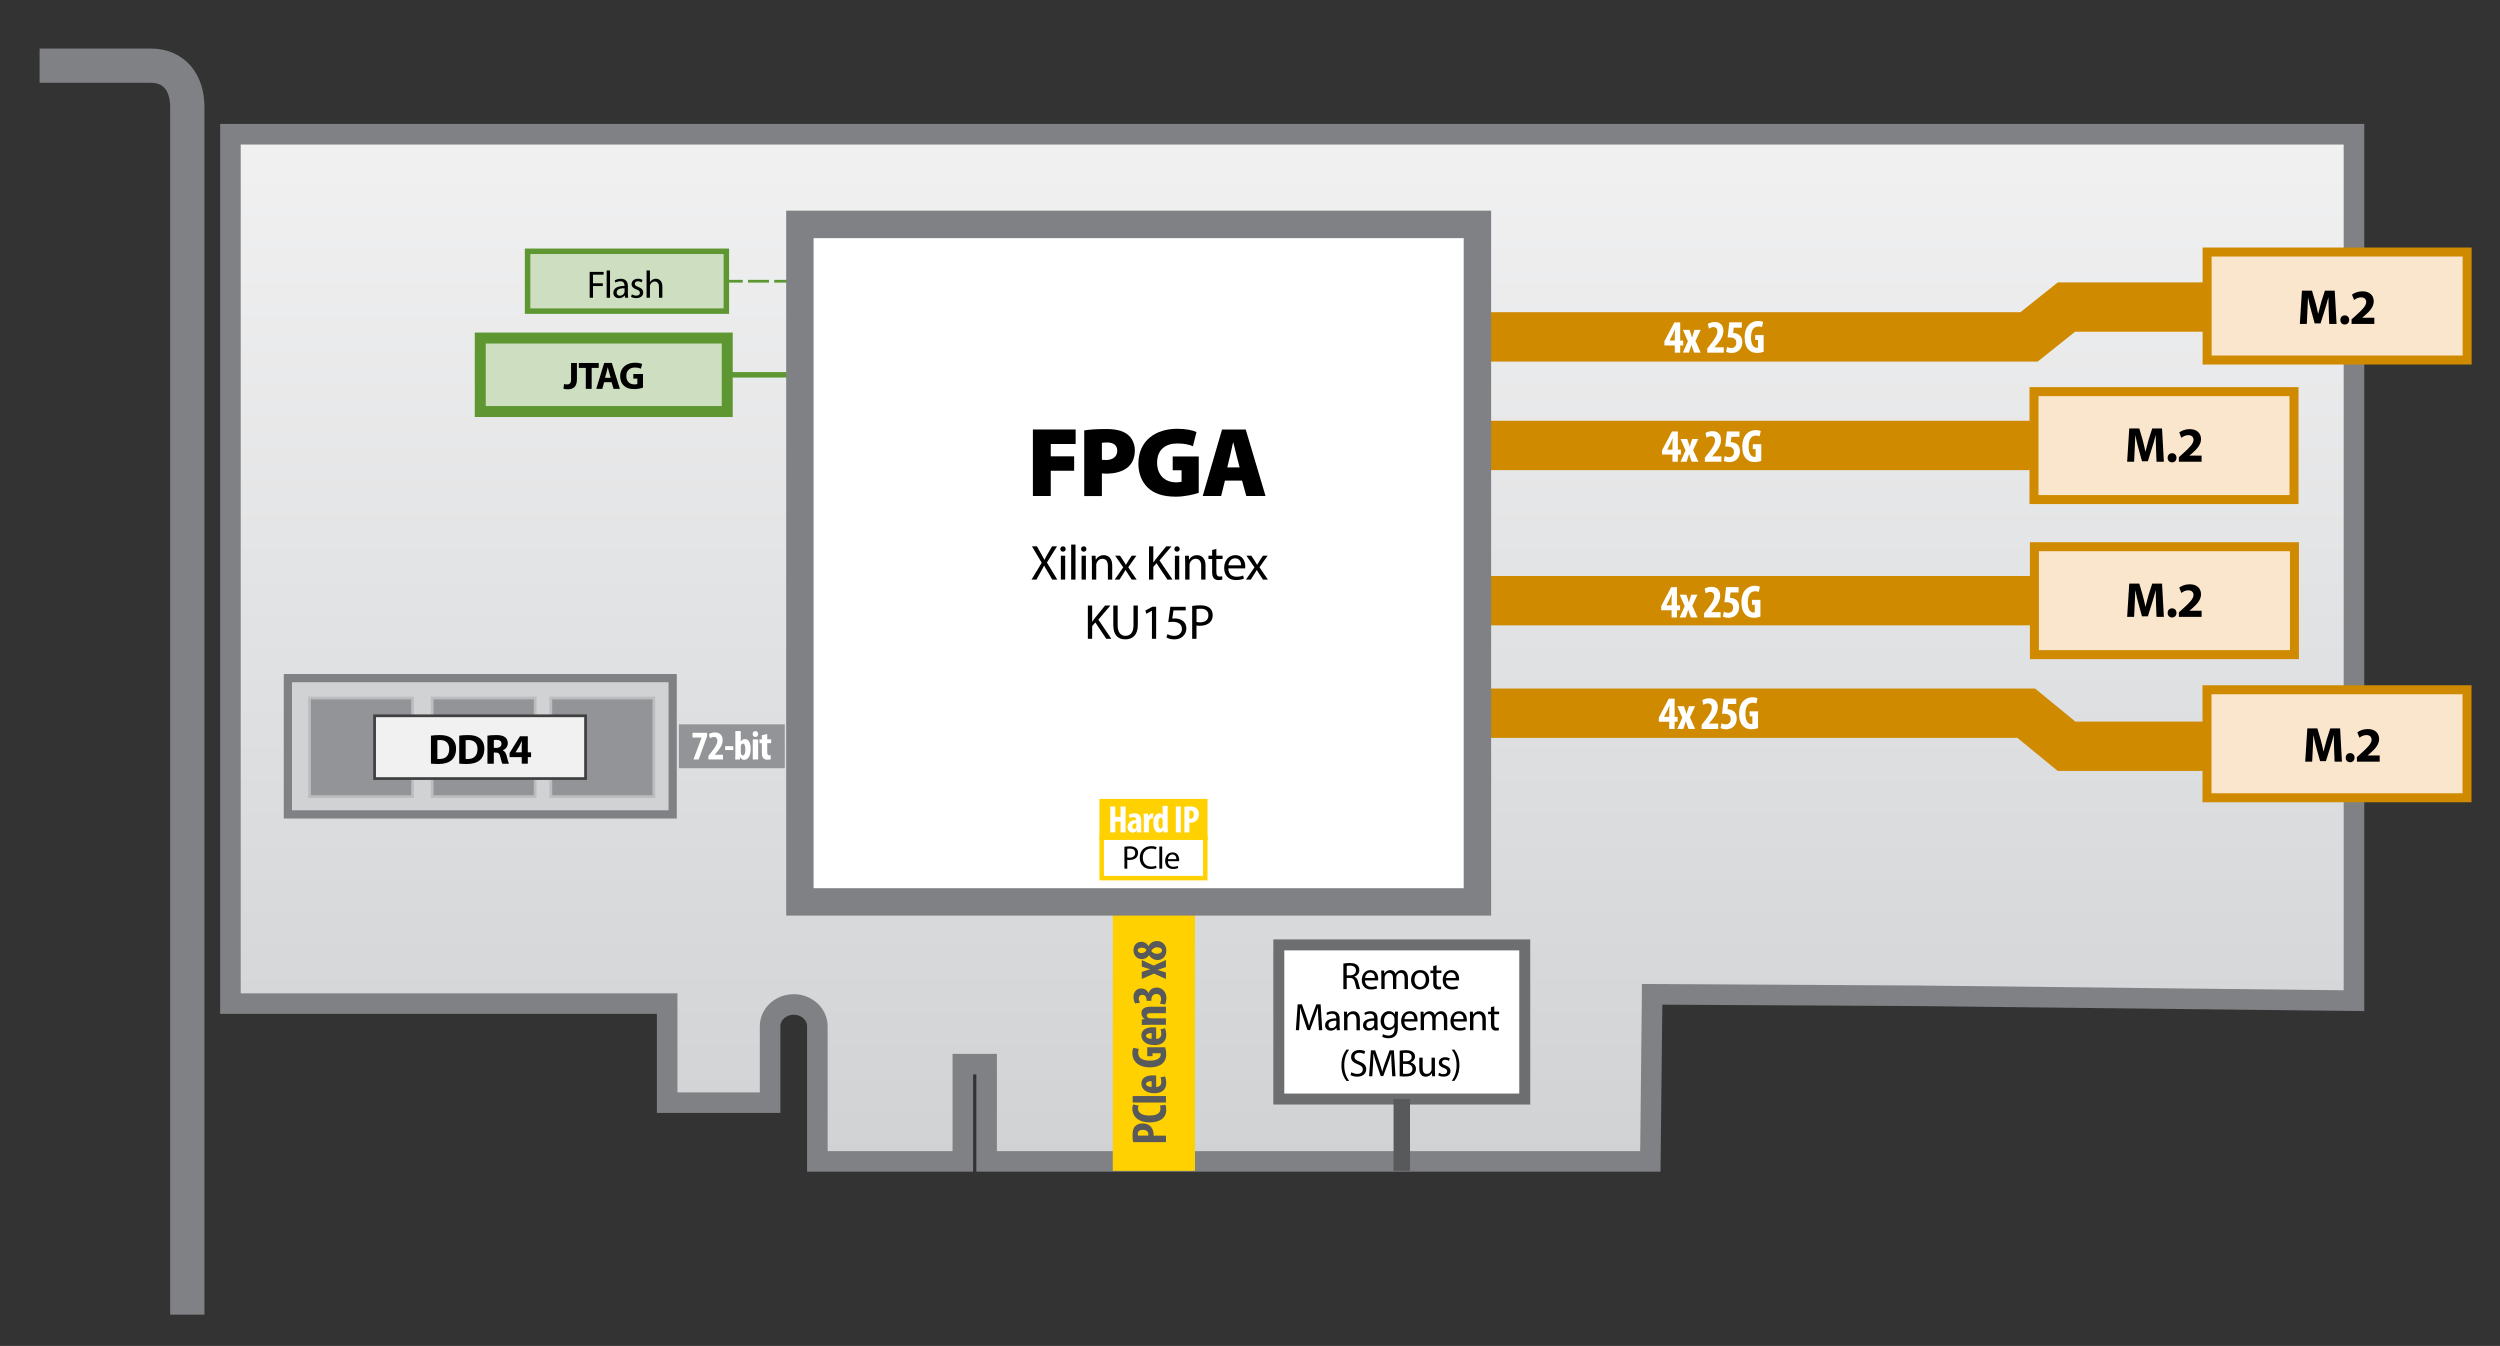 <svg xmlns="http://www.w3.org/2000/svg" xmlns:xlink="http://www.w3.org/1999/xlink" id="a" width="912" height="491" viewBox="0 0 912 491"><rect x="0" y="0" width="912" height="491" fill="#333333" stroke="none"/><defs><linearGradient id="b" x1="471.4" y1="423.67" x2="471.4" y2="48.97" gradientTransform="matrix(1, 0, 0, 1, 0, 0)" gradientUnits="userSpaceOnUse"><stop offset="0" stop-color="#d0d2d3"></stop><stop offset="1" stop-color="#f1f1f2"></stop></linearGradient></defs><path d="M602.71,362.73c0,3.88,0,0,0,0l96.7,.53,159.32,1.79V48.97H84.06V366.12H243.38v36.14h37.55v-27.86c0-4.4,3.86-7.97,8.62-7.97,4.76,0,8.62,3.57,8.62,7.97v49.28h53.07v-35.48h8.68v35.48h242.13l.68-62.99" fill="url(#b)" stroke="#808184" stroke-miterlimit="10" stroke-width="7.5"></path><path d="M14.45,23.96H55c8.52,0,13.33,6.13,13.33,15.08V479.6" fill="none" stroke="#808184" stroke-miterlimit="10" stroke-width="12.5"></path><line x1="420.93" y1="427.12" x2="420.93" y2="331.47" fill="none" stroke="#ffd100" stroke-miterlimit="10" stroke-width="30"></line><g><line x1="288.44" y1="102.59" x2="282.44" y2="102.59" fill="none" stroke="#5e9732" stroke-miterlimit="10"></line><line x1="280.53" y1="102.59" x2="271.93" y2="102.59" fill="none" stroke="#5e9732" stroke-dasharray="0 0 7.65 1.91" stroke-miterlimit="10"></line><line x1="270.97" y1="102.59" x2="264.97" y2="102.59" fill="none" stroke="#5e9732" stroke-miterlimit="10"></line></g><polyline points="286.29 272.24 247.66 272.24 247.66 272.24 247.66 272.24" fill="none" stroke="#929497" stroke-miterlimit="10" stroke-width="16"></polyline><polyline points="418.79 260.17 739.16 260.17 753.88 272.24 804.11 272.24" fill="none" stroke="#cf8a00" stroke-miterlimit="10" stroke-width="18"></polyline><polyline points="419.83 122.9 740.2 122.9 753.83 112.02 805.15 112.02" fill="none" stroke="#cf8a00" stroke-miterlimit="10" stroke-width="18"></polyline><line x1="542.64" y1="162.5" x2="742" y2="162.5" fill="none" stroke="#cf8a00" stroke-miterlimit="10" stroke-width="18"></line><line x1="542.5" y1="219.12" x2="742.15" y2="219.12" fill="none" stroke="#cf8a00" stroke-miterlimit="10" stroke-width="18"></line><line x1="287.62" y1="136.73" x2="265.79" y2="136.73" fill="#d0d2d3" stroke="#5e9732" stroke-miterlimit="10" stroke-width="2"></line><g><rect x="291.8" y="81.85" width="247.16" height="247.16" fill="#fff"></rect><path d="M533.96,86.86v237.16h-237.16V86.86h237.16m10-10H286.8V334.02h257.16V76.86h0Z" fill="#808184"></path></g><rect x="832.85" y="223.89" width="39.39" height="94.86" transform="translate(581.22 1123.87) rotate(-90)" fill="#fae6cd" stroke="#cf8a00" stroke-miterlimit="10" stroke-width="3.28"></rect><rect x="832.89" y="64.21" width="39.39" height="94.86" transform="translate(740.94 964.23) rotate(-90)" fill="#fae6cd" stroke="#cf8a00" stroke-miterlimit="10" stroke-width="3.28"></rect><rect x="769.74" y="115.12" width="39.39" height="94.86" transform="translate(626.88 951.99) rotate(-90)" fill="#fae6cd" stroke="#cf8a00" stroke-miterlimit="10" stroke-width="3.28"></rect><rect x="769.89" y="171.69" width="39.39" height="94.86" transform="translate(570.46 1008.71) rotate(-90)" fill="#fae6cd" stroke="#cf8a00" stroke-miterlimit="10" stroke-width="3.28"></rect><rect x="466.51" y="344.7" width="89.72" height="56.23" fill="#fff" stroke="#6d6e70" stroke-miterlimit="10" stroke-width="4"></rect><rect x="175.2" y="123.32" width="90.1" height="26.81" fill="#cedfc1" stroke="#5e9732" stroke-miterlimit="10" stroke-width="4"></rect><rect x="401.9" y="305.54" width="37.79" height="14.8" fill="#fff" stroke="#ffd100" stroke-miterlimit="10" stroke-width="1.64"></rect><rect x="401.9" y="292.26" width="37.79" height="13.28" fill="#ffd100" stroke="#ffd100" stroke-miterlimit="10" stroke-width="1.64"></rect><g><path d="M410.18,308.9c.5-.08,1.16-.16,2-.16,1.03,0,1.79,.24,2.27,.67,.44,.38,.71,.97,.71,1.69s-.22,1.31-.62,1.73c-.55,.59-1.45,.89-2.47,.89-.31,0-.6-.01-.84-.07v3.24h-1.04v-7.99Zm1.04,3.9c.23,.06,.52,.08,.86,.08,1.26,0,2.03-.61,2.03-1.73s-.76-1.58-1.91-1.58c-.46,0-.8,.04-.98,.08v3.14Z"></path><path d="M421.91,316.63c-.38,.19-1.15,.38-2.13,.38-2.28,0-3.99-1.44-3.99-4.09s1.72-4.25,4.22-4.25c1.01,0,1.64,.22,1.92,.36l-.25,.85c-.4-.19-.96-.33-1.63-.33-1.9,0-3.15,1.21-3.15,3.33,0,1.98,1.14,3.25,3.11,3.25,.64,0,1.28-.13,1.7-.34l.22,.83Z"></path><path d="M423.97,308.81v8.08h-1.04v-8.08h1.04Z"></path><path d="M426.04,314.18c.02,1.43,.94,2.01,1.99,2.01,.76,0,1.21-.13,1.61-.3l.18,.76c-.37,.17-1.01,.36-1.93,.36-1.79,0-2.85-1.17-2.85-2.93s1.03-3.13,2.72-3.13c1.9,0,2.4,1.67,2.4,2.73,0,.22-.02,.38-.04,.49h-4.08Zm3.09-.76c.01-.67-.28-1.71-1.46-1.71-1.07,0-1.54,.98-1.62,1.71h3.08Z"></path></g><g><path d="M406.86,294.22v3.78h1.92v-3.78h1.83v9.44h-1.83v-3.95h-1.92v3.95h-1.83v-9.44h1.83Z" fill="#fff"></path><path d="M414.79,303.66l-.1-.67h-.03c-.38,.53-.91,.78-1.51,.78-1.04,0-1.81-.87-1.81-2.09,0-1.79,1.58-2.54,3.14-2.55v-.15c0-.53-.32-.92-.97-.92-.55,0-.99,.14-1.4,.39l-.34-1.23c.38-.22,1.18-.52,2.13-.52,2.09,0,2.42,1.46,2.42,2.84v2.55c0,.55,.03,1.11,.11,1.57h-1.65Zm-.25-3.33c-.62,.01-1.46,.21-1.46,1.16,0,.69,.38,.94,.66,.94s.63-.18,.76-.59c.03-.1,.04-.21,.04-.32v-1.19Z" fill="#fff"></path><path d="M417.26,298.87c0-.69-.03-1.43-.06-2.06h1.6l.1,.99h.04c.31-.73,.85-1.11,1.36-1.11,.18,0,.28,0,.39,.03v1.82c-.11-.03-.24-.03-.39-.03-.39,0-.91,.27-1.12,.98-.04,.15-.07,.39-.07,.69v3.47h-1.85v-4.79Z" fill="#fff"></path><path d="M425.96,293.97v7.66c0,.66,.03,1.4,.06,2.03h-1.58l-.1-.77h-.03c-.25,.48-.8,.88-1.43,.88-1.46,0-2.13-1.61-2.13-3.53,0-2.38,1.04-3.54,2.2-3.54,.6,0,.98,.29,1.15,.69h.03v-3.42h1.83Zm-1.83,5.48c0-.13,0-.27-.01-.41-.07-.42-.29-.8-.66-.8-.64,0-.88,.94-.88,2.04,0,1.3,.35,1.99,.87,1.99,.22,0,.49-.13,.63-.6,.04-.1,.06-.25,.06-.42v-1.81Z" fill="#fff"></path><path d="M430.77,294.22v9.44h-1.83v-9.44h1.83Z" fill="#fff"></path><path d="M432.06,294.36c.52-.11,1.22-.18,1.92-.18,1.09,0,1.95,.15,2.56,.73,.56,.49,.81,1.28,.81,2.07,0,1.02-.31,1.74-.8,2.27-.59,.62-1.54,.9-2.3,.9h-.36v3.52h-1.83v-9.3Zm1.83,4.29c.08,.03,.18,.03,.29,.03,.92,0,1.34-.66,1.34-1.54,0-.83-.34-1.47-1.19-1.47-.17,0-.34,.03-.45,.07v2.91Z" fill="#fff"></path></g><g><path d="M413.38,416.63c-.14-.67-.23-1.57-.23-2.47,0-1.4,.2-2.5,.94-3.29,.63-.72,1.64-1.04,2.67-1.04,1.31,0,2.23,.4,2.92,1.03,.79,.76,1.15,1.98,1.15,2.95v.47h4.52v2.36h-11.96Zm5.51-2.36c.04-.11,.04-.23,.04-.38,0-1.19-.85-1.73-1.98-1.73-1.06,0-1.89,.43-1.89,1.53,0,.22,.04,.43,.09,.58h3.75Z" fill="#58595b"></path><path d="M425.15,403.04c.16,.34,.29,1.01,.29,1.84,0,3.1-2.56,4.57-6,4.57-4.57,0-6.36-2.54-6.36-4.9,0-.83,.16-1.4,.32-1.64l1.98,.4c-.13,.27-.23,.58-.23,1.1,0,1.33,1.15,2.54,4.16,2.54s4.03-1.1,4.03-2.54c0-.4-.09-.85-.18-1.13l1.98-.23Z" fill="#58595b"></path><path d="M413.2,399.84h12.14v2.36h-12.14v-2.36Z" fill="#58595b"></path><path d="M421.77,396.53c1.37-.04,1.87-.83,1.87-1.87,0-.67-.14-1.26-.29-1.67l1.69-.32c.23,.61,.4,1.53,.4,2.43,0,2.4-1.58,3.71-4.34,3.71-2.95,0-4.72-1.53-4.72-3.53,0-1.89,1.49-2.99,4.16-2.99,.63,0,.97,.02,1.22,.07v4.18Zm-1.66-2.11c-1.13,0-2.02,.29-2.02,.99,0,.78,1.13,1.08,2.02,1.1v-2.09Z" fill="#58595b"></path><path d="M425.01,382.04c.22,.52,.43,1.64,.43,2.52,0,1.39-.4,2.43-1.21,3.24-1.01,1.04-2.81,1.6-4.9,1.57-4.41-.05-6.25-2.57-6.25-5.15,0-.92,.18-1.6,.36-1.98l2.03,.41c-.18,.34-.27,.79-.27,1.39,0,1.6,1.1,2.88,4.27,2.88,2.92,0,3.96-1.13,3.96-2.23,0-.22-.02-.38-.05-.47h-2.94v1.08h-1.93v-3.26h6.48Z" fill="#58595b"></path><path d="M421.77,378.98c1.37-.04,1.87-.83,1.87-1.87,0-.67-.14-1.26-.29-1.67l1.69-.32c.23,.61,.4,1.53,.4,2.43,0,2.39-1.58,3.71-4.34,3.71-2.95,0-4.72-1.53-4.72-3.53,0-1.89,1.49-2.99,4.16-2.99,.63,0,.97,.02,1.22,.07v4.18Zm-1.66-2.11c-1.13,0-2.02,.29-2.02,.99,0,.77,1.13,1.08,2.02,1.1v-2.09Z" fill="#58595b"></path><path d="M419.18,373.85c-.97,0-1.82,.05-2.65,.07v-2.04l1.01-.11v-.04c-.7-.47-1.15-1.22-1.15-2.14,0-1.67,1.33-2.34,3.29-2.34h5.65v2.36h-5.51c-.76,0-1.46,.18-1.46,.86,0,.4,.27,.72,.79,.88,.18,.07,.47,.13,.81,.13h5.37v2.36h-6.16Z" fill="#58595b"></path><path d="M423.1,366.11c.27-.47,.45-1.12,.45-1.75,0-1.13-.7-1.76-1.69-1.76-1.3,0-1.85,.99-1.85,2.2v.32h-1.73v-.23c-.02-.86-.38-1.98-1.51-1.98-.85,0-1.35,.54-1.35,1.37,0,.52,.2,1.04,.47,1.48l-1.78,.31c-.31-.49-.61-1.44-.61-2.41,0-2.05,1.33-3.08,2.83-3.08,1.17,0,2.14,.65,2.63,1.67h.04c.38-1.13,1.39-2,2.97-2,1.78,0,3.53,1.37,3.53,3.91,0,.95-.23,1.78-.52,2.3l-1.85-.34Z" fill="#58595b"></path><path d="M416.53,354.57l1.57-.54c.52-.18,1.04-.32,1.48-.43v-.04c-.45-.13-.99-.27-1.48-.42l-1.57-.52v-2.38l4.32,2,4.48-2.04v2.57l-1.66,.59c-.45,.16-.9,.31-1.35,.43v.04c.45,.11,.9,.27,1.35,.4l1.66,.54v2.36l-4.38-1.96-4.43,1.95v-2.56Z" fill="#58595b"></path><path d="M422.29,350.22c-1.46,0-2.5-.81-3.11-1.76h-.04c-.65,.99-1.66,1.44-2.57,1.44-1.91,0-3.08-1.51-3.08-3.31,0-1.68,1.13-3.03,2.88-3.03,.77,0,1.82,.31,2.59,1.53h.04c.59-1.08,1.67-1.8,3.06-1.8,2.16,0,3.42,1.58,3.42,3.51s-1.28,3.42-3.19,3.42Zm-5.8-2.54c.83,0,1.4-.47,1.76-1.15-.27-.5-.99-.81-1.67-.81-.79,0-1.51,.27-1.51,.96s.7,1.01,1.42,1.01Zm5.65-2.11c-1.1,0-1.82,.68-2.16,1.35,.41,.59,1.13,1.01,2.03,1.01,1.01,0,1.87-.41,1.87-1.22,0-.74-.76-1.13-1.75-1.13Z" fill="#58595b"></path></g><g><path d="M376.8,156.68h15.59v5.29h-9.07v4.5h8.53v5.26h-8.53v9.21h-6.52v-24.26Z"></path><path d="M395.52,157.01c1.76-.29,4.32-.5,8.03-.5,3.49,0,5.98,.61,7.67,1.91,1.66,1.22,2.77,3.38,2.77,5.87s-.83,4.61-2.34,5.98c-1.98,1.76-4.82,2.52-8.1,2.52-.61,0-1.19-.04-1.58-.07v8.24h-6.44v-23.94Zm6.44,10.73c.36,.04,.79,.07,1.48,.07,2.56,0,4.14-1.3,4.14-3.38,0-1.8-1.22-3.02-3.67-3.02-.97,0-1.62,.07-1.94,.14v6.19Z"></path><path d="M437.31,179.79c-1.8,.61-5.18,1.4-8.35,1.4-4.79,0-8.03-1.19-10.22-3.28-2.27-2.16-3.46-5.29-3.46-8.78,.04-8.42,6.3-12.71,14.18-12.71,3.28,0,5.76,.58,7.02,1.19l-1.3,5.18c-1.37-.58-2.99-1.01-5.76-1.01-4,0-7.31,2.09-7.31,7.02,0,4.54,2.92,7.16,6.91,7.16,.86,0,1.73-.11,2.02-.22v-4.18h-3.24v-5.04h9.5v13.25Z"></path><path d="M446.85,175.33l-1.37,5.62h-6.73l7.05-24.26h8.64l7.23,24.26h-7.02l-1.55-5.62h-6.26Zm5.36-4.82l-1.12-4.36c-.36-1.37-.83-3.35-1.19-4.79h-.07c-.36,1.44-.72,3.46-1.08,4.82l-1.04,4.32h4.5Z"></path></g><g><path d="M383.86,211.44l-1.55-2.68c-.63-1.03-1.03-1.69-1.4-2.4h-.04c-.34,.7-.68,1.35-1.31,2.41l-1.46,2.67h-1.8l3.71-6.14-3.56-6h1.82l1.6,2.84c.45,.79,.79,1.4,1.12,2.05h.05c.34-.72,.65-1.28,1.1-2.05l1.66-2.84h1.8l-3.69,5.91,3.78,6.23h-1.82Z"></path><path d="M388.76,200.28c.02,.54-.38,.97-1.01,.97-.56,0-.95-.43-.95-.97s.41-.99,.99-.99,.97,.43,.97,.99Zm-1.76,11.16v-8.71h1.58v8.71h-1.58Z"></path><path d="M390.76,198.66h1.58v12.78h-1.58v-12.78Z"></path><path d="M396.32,200.28c.02,.54-.38,.97-1.01,.97-.56,0-.95-.43-.95-.97s.41-.99,.99-.99,.97,.43,.97,.99Zm-1.76,11.16v-8.71h1.58v8.71h-1.58Z"></path><path d="M398.32,205.08c0-.9-.02-1.64-.07-2.36h1.4l.09,1.44h.04c.43-.83,1.44-1.64,2.88-1.64,1.21,0,3.08,.72,3.08,3.71v5.2h-1.58v-5.02c0-1.4-.52-2.57-2.02-2.57-1.04,0-1.85,.74-2.12,1.62-.07,.2-.11,.47-.11,.74v5.24h-1.58v-6.36Z"></path><path d="M408.59,202.72l1.24,1.87c.32,.49,.59,.94,.88,1.42h.05c.29-.52,.58-.97,.86-1.44l1.22-1.85h1.71l-2.97,4.21,3.06,4.5h-1.8l-1.28-1.96c-.34-.5-.63-.99-.94-1.51h-.04c-.29,.52-.59,.99-.92,1.51l-1.26,1.96h-1.75l3.1-4.45-2.95-4.27h1.76Z"></path><path d="M419.16,199.3h1.57v5.85h.05c.32-.47,.65-.9,.95-1.3l3.71-4.56h1.94l-4.39,5.15,4.74,6.99h-1.85l-4-5.96-1.15,1.33v4.63h-1.57v-12.14Z"></path><path d="M430.36,200.28c.02,.54-.38,.97-1.01,.97-.56,0-.95-.43-.95-.97s.41-.99,.99-.99,.97,.43,.97,.99Zm-1.76,11.16v-8.71h1.58v8.71h-1.58Z"></path><path d="M432.35,205.08c0-.9-.02-1.64-.07-2.36h1.4l.09,1.44h.04c.43-.83,1.44-1.64,2.88-1.64,1.21,0,3.08,.72,3.08,3.71v5.2h-1.58v-5.02c0-1.4-.52-2.57-2.02-2.57-1.04,0-1.85,.74-2.12,1.62-.07,.2-.11,.47-.11,.74v5.24h-1.58v-6.36Z"></path><path d="M443.73,200.22v2.5h2.27v1.21h-2.27v4.7c0,1.08,.31,1.69,1.19,1.69,.41,0,.72-.05,.92-.11l.07,1.19c-.31,.13-.79,.22-1.4,.22-.74,0-1.33-.23-1.71-.67-.45-.47-.61-1.24-.61-2.27v-4.75h-1.35v-1.21h1.35v-2.09l1.55-.41Z"></path><path d="M448.1,207.37c.04,2.14,1.4,3.02,2.99,3.02,1.13,0,1.82-.2,2.41-.45l.27,1.13c-.56,.25-1.51,.54-2.9,.54-2.68,0-4.29-1.76-4.29-4.39s1.55-4.7,4.09-4.7c2.84,0,3.6,2.5,3.6,4.1,0,.32-.04,.58-.05,.74h-6.12Zm4.65-1.13c.02-1.01-.41-2.57-2.2-2.57-1.6,0-2.3,1.48-2.43,2.57h4.63Z"></path><path d="M456.47,202.72l1.24,1.87c.32,.49,.59,.94,.88,1.42h.05c.29-.52,.58-.97,.86-1.44l1.22-1.85h1.71l-2.97,4.21,3.06,4.5h-1.8l-1.28-1.96c-.34-.5-.63-.99-.94-1.51h-.04c-.29,.52-.59,.99-.92,1.51l-1.26,1.96h-1.75l3.1-4.45-2.95-4.27h1.76Z"></path><path d="M396.85,220.9h1.57v5.85h.05c.32-.47,.65-.9,.95-1.3l3.71-4.56h1.94l-4.39,5.15,4.74,6.99h-1.85l-4-5.96-1.15,1.33v4.63h-1.57v-12.14Z"></path><path d="M407.72,220.9v7.18c0,2.72,1.21,3.87,2.83,3.87,1.8,0,2.95-1.19,2.95-3.87v-7.18h1.58v7.08c0,3.73-1.96,5.26-4.59,5.26-2.48,0-4.36-1.42-4.36-5.19v-7.15h1.58Z"></path><path d="M420.23,222.81h-.04l-2.03,1.1-.31-1.21,2.56-1.37h1.35v11.7h-1.53v-10.23Z"></path><path d="M432.56,222.67h-4.47l-.45,3.01c.27-.04,.52-.07,.95-.07,.9,0,1.8,.2,2.52,.63,.92,.52,1.67,1.53,1.67,3.01,0,2.29-1.82,4-4.36,4-1.28,0-2.36-.36-2.92-.72l.4-1.21c.49,.29,1.44,.65,2.5,.65,1.49,0,2.77-.97,2.77-2.54-.02-1.51-1.03-2.59-3.37-2.59-.67,0-1.19,.07-1.62,.13l.76-5.62h5.6v1.33Z"></path><path d="M434.92,221.05c.76-.13,1.75-.23,3.01-.23,1.55,0,2.68,.36,3.4,1.01,.67,.58,1.06,1.46,1.06,2.54s-.32,1.96-.94,2.59c-.83,.88-2.18,1.33-3.71,1.33-.47,0-.9-.02-1.26-.11v4.86h-1.57v-11.99Zm1.57,5.85c.34,.09,.77,.13,1.3,.13,1.89,0,3.04-.92,3.04-2.59s-1.13-2.38-2.86-2.38c-.68,0-1.21,.05-1.48,.13v4.72Z"></path></g><rect x="192.46" y="91.67" width="72.51" height="21.83" fill="#cedfc1" stroke="#5e9732" stroke-miterlimit="10" stroke-width="2"></rect><g><path d="M215.12,99.18h5.08v1.02h-3.87v3.14h3.57v1.01h-3.57v4.27h-1.22v-9.44Z"></path><path d="M221.31,98.67h1.23v9.95h-1.23v-9.95Z"></path><path d="M228.02,108.62l-.1-.85h-.04c-.38,.53-1.11,1.01-2.07,1.01-1.37,0-2.07-.97-2.07-1.95,0-1.64,1.46-2.54,4.08-2.52v-.14c0-.56-.15-1.57-1.54-1.57-.63,0-1.29,.2-1.76,.5l-.28-.81c.56-.36,1.37-.6,2.23-.6,2.07,0,2.58,1.41,2.58,2.77v2.54c0,.59,.03,1.16,.11,1.62h-1.12Zm-.18-3.46c-1.34-.03-2.87,.21-2.87,1.53,0,.8,.53,1.18,1.16,1.18,.88,0,1.44-.56,1.64-1.13,.04-.13,.07-.27,.07-.39v-1.18Z"></path><path d="M230.5,107.36c.36,.24,1.01,.49,1.62,.49,.9,0,1.32-.45,1.32-1.01,0-.59-.35-.91-1.26-1.25-1.22-.43-1.79-1.11-1.79-1.92,0-1.09,.88-1.99,2.34-1.99,.69,0,1.29,.2,1.67,.42l-.31,.9c-.27-.17-.76-.39-1.39-.39-.73,0-1.13,.42-1.13,.92,0,.56,.41,.81,1.29,1.15,1.18,.45,1.78,1.04,1.78,2.04,0,1.19-.92,2.03-2.54,2.03-.74,0-1.43-.18-1.9-.46l.31-.94Z"></path><path d="M235.86,98.67h1.23v4.23h.03c.2-.35,.5-.66,.88-.87,.36-.21,.8-.35,1.26-.35,.91,0,2.37,.56,2.37,2.9v4.03h-1.23v-3.89c0-1.09-.41-2.02-1.57-2.02-.8,0-1.43,.56-1.65,1.23-.07,.17-.08,.35-.08,.59v4.09h-1.23v-9.95Z"></path></g><g><path d="M257.94,267.31v1.29l-3.06,8.46h-1.92l3-7.99v-.03h-3.33v-1.72h5.31Z" fill="#fff"></path><path d="M258.42,277.06v-1.32l.98-1.24c1.26-1.61,2.29-2.94,2.29-4.34,0-.78-.44-1.33-1.25-1.33-.61,0-1.11,.27-1.47,.49l-.35-1.53c.45-.29,1.29-.6,2.18-.6,2.13,0,2.82,1.42,2.82,2.82,0,1.83-1.14,3.3-2.27,4.6l-.58,.69v.03h2.98v1.72h-5.34Z" fill="#fff"></path><path d="M267.51,272.21v1.41h-2.98v-1.41h2.98Z" fill="#fff"></path><path d="M268.2,277.06c.03-.64,.06-1.47,.06-2.17v-8.2h1.97v3.78h.03c.36-.53,.82-.86,1.53-.86,1.43,0,2.07,1.61,2.07,3.59,0,2.56-1.02,3.99-2.38,3.99-.61,0-1.05-.25-1.44-.99h-.04l-.1,.87h-1.68Zm2.03-2.62c0,.18,.03,.36,.07,.46,.17,.53,.44,.68,.67,.68,.66,0,.93-.83,.93-2.24,0-1.26-.29-2.08-.94-2.08-.3,0-.56,.31-.66,.67-.04,.12-.07,.32-.07,.45v2.05Z" fill="#fff"></path><path d="M276.57,267.77c.02,.63-.44,1.07-1.03,1.07-.54,0-.99-.43-.98-1.07-.02-.66,.46-1.06,1-1.06,.57,0,1,.4,1,1.06Zm-1.96,9.29v-7.33h1.96v7.33h-1.96Z" fill="#fff"></path><path d="M279.88,267.74v1.98h1.44v1.39h-1.44v3.34c0,.85,.36,1.07,.75,1.07,.19,0,.34-.02,.51-.04l.02,1.53c-.27,.07-.67,.13-1.2,.13-.57,0-1.06-.13-1.41-.46-.41-.39-.63-.95-.63-2.1v-3.46h-.87v-1.39h.87v-1.52l1.96-.46Z" fill="#fff"></path></g><g><path d="M608.93,265.92v-2.63h-3.79v-1.53l3.62-6.88h2.14v6.63h1.1v1.79h-1.1v2.63h-1.97Zm0-4.42v-2.26c0-.59,.07-1.24,.12-1.82h-.07c-.25,.61-.48,1.1-.76,1.72l-1.19,2.33v.03h1.9Z" fill="#fff"></path><path d="M614.3,257.61l.51,1.48c.17,.49,.31,.99,.41,1.39h.03c.12-.42,.25-.94,.39-1.39l.49-1.48h2.24l-1.89,4.08,1.92,4.23h-2.43l-.56-1.56c-.15-.42-.29-.85-.41-1.27h-.03c-.1,.42-.25,.85-.37,1.27l-.51,1.56h-2.23l1.85-4.13-1.84-4.18h2.41Z" fill="#fff"></path><path d="M620.76,265.92v-1.5l1.1-1.41c1.43-1.82,2.6-3.33,2.6-4.91,0-.88-.49-1.51-1.41-1.51-.7,0-1.26,.31-1.67,.56l-.39-1.73c.51-.32,1.46-.68,2.46-.68,2.41,0,3.2,1.62,3.2,3.2,0,2.07-1.29,3.74-2.57,5.22l-.66,.78v.03h3.38v1.96h-6.05Z" fill="#fff"></path><path d="M633.37,256.81h-2.92l-.25,1.97h.34c.48,.02,1.45,.24,2.07,.83,.61,.59,.95,1.43,.95,2.53,0,2.16-1.43,3.91-3.84,3.91-.78,0-1.63-.2-2.07-.44l.34-1.77c.41,.2,.99,.39,1.58,.39,1.09,0,1.8-.7,1.8-1.89,0-1.48-1.12-1.97-2.4-1.97-.31,0-.56,0-.78,.03l.61-5.54h4.57v1.94Z" fill="#fff"></path><path d="M641.33,265.61c-.49,.2-1.55,.41-2.38,.41-1.31,0-2.29-.37-3.06-1.14-.99-.95-1.51-2.65-1.48-4.62,.05-4.16,2.43-5.9,4.86-5.9,.87,0,1.51,.17,1.87,.34l-.39,1.92c-.32-.17-.75-.26-1.31-.26-1.51,0-2.72,1.04-2.72,4.03,0,2.75,1.07,3.74,2.11,3.74,.2,0,.36-.02,.44-.05v-2.77h-1.02v-1.82h3.08v6.12Z" fill="#fff"></path></g><g><path d="M610.97,128.65v-2.63h-3.79v-1.53l3.62-6.88h2.14v6.63h1.1v1.78h-1.1v2.63h-1.97Zm0-4.42v-2.26c0-.6,.07-1.24,.12-1.82h-.07c-.25,.61-.48,1.1-.76,1.72l-1.19,2.33v.03h1.9Z" fill="#fff"></path><path d="M616.34,120.33l.51,1.48c.17,.49,.31,.99,.41,1.39h.03c.12-.42,.25-.94,.39-1.39l.49-1.48h2.24l-1.89,4.08,1.92,4.23h-2.43l-.56-1.56c-.15-.42-.29-.85-.41-1.27h-.03c-.1,.43-.25,.85-.37,1.27l-.51,1.56h-2.23l1.85-4.13-1.84-4.18h2.41Z" fill="#fff"></path><path d="M622.8,128.65v-1.5l1.1-1.41c1.43-1.82,2.6-3.33,2.6-4.91,0-.88-.49-1.51-1.41-1.51-.7,0-1.26,.31-1.67,.56l-.39-1.73c.51-.32,1.46-.68,2.46-.68,2.41,0,3.2,1.62,3.2,3.2,0,2.07-1.29,3.74-2.57,5.22l-.66,.78v.03h3.38v1.95h-6.05Z" fill="#fff"></path><path d="M635.41,119.53h-2.92l-.25,1.97h.34c.48,.02,1.45,.24,2.07,.83,.61,.59,.95,1.43,.95,2.53,0,2.16-1.43,3.91-3.84,3.91-.78,0-1.63-.2-2.07-.44l.34-1.77c.41,.2,.99,.39,1.58,.39,1.09,0,1.8-.7,1.8-1.89,0-1.48-1.12-1.97-2.4-1.97-.31,0-.56,0-.78,.03l.61-5.54h4.57v1.94Z" fill="#fff"></path><path d="M643.37,128.34c-.49,.2-1.55,.41-2.38,.41-1.31,0-2.29-.37-3.06-1.14-.99-.95-1.51-2.65-1.48-4.62,.05-4.16,2.43-5.9,4.86-5.9,.87,0,1.51,.17,1.87,.34l-.39,1.92c-.32-.17-.75-.26-1.31-.26-1.51,0-2.72,1.04-2.72,4.03,0,2.75,1.07,3.74,2.11,3.74,.2,0,.36-.02,.44-.05v-2.77h-1.02v-1.82h3.08v6.12Z" fill="#fff"></path></g><g><path d="M849.53,113.53c-.05-1.46-.11-3.22-.11-4.99h-.05c-.38,1.55-.88,3.28-1.35,4.7l-1.48,4.74h-2.14l-1.3-4.7c-.4-1.42-.81-3.15-1.1-4.74h-.04c-.07,1.64-.13,3.51-.22,5.02l-.22,4.61h-2.54l.77-12.14h3.66l1.19,4.05c.38,1.4,.76,2.92,1.03,4.34h.05c.34-1.4,.76-3.01,1.15-4.36l1.3-4.03h3.58l.67,12.14h-2.68l-.18-4.65Z"></path><path d="M853.76,116.72c0-.97,.67-1.67,1.62-1.67s1.6,.68,1.6,1.67-.65,1.66-1.62,1.66-1.6-.7-1.6-1.66Z"></path><path d="M857.85,118.18v-1.66l1.51-1.37c2.56-2.29,3.8-3.6,3.84-4.97,0-.95-.58-1.71-1.93-1.71-1.01,0-1.89,.5-2.5,.97l-.77-1.96c.88-.67,2.25-1.21,3.83-1.21,2.65,0,4.11,1.55,4.11,3.67,0,1.96-1.42,3.53-3.12,5.04l-1.08,.9v.04h4.41v2.25h-8.3Z"></path></g><g><path d="M851.49,273.21c-.05-1.46-.11-3.22-.11-4.99h-.05c-.38,1.55-.88,3.28-1.35,4.7l-1.48,4.74h-2.14l-1.3-4.7c-.4-1.42-.81-3.15-1.1-4.74h-.04c-.07,1.64-.13,3.51-.22,5.02l-.22,4.61h-2.54l.77-12.14h3.66l1.19,4.05c.38,1.4,.76,2.92,1.03,4.34h.05c.34-1.4,.76-3.01,1.15-4.36l1.3-4.03h3.58l.67,12.14h-2.68l-.18-4.65Z"></path><path d="M855.72,276.4c0-.97,.67-1.67,1.62-1.67s1.6,.68,1.6,1.67-.65,1.66-1.62,1.66-1.6-.7-1.6-1.66Z"></path><path d="M859.81,277.86v-1.66l1.51-1.37c2.56-2.29,3.8-3.6,3.84-4.97,0-.95-.58-1.71-1.93-1.71-1.01,0-1.89,.5-2.5,.97l-.77-1.96c.88-.67,2.25-1.21,3.83-1.21,2.65,0,4.11,1.55,4.11,3.67,0,1.96-1.42,3.53-3.12,5.04l-1.08,.9v.04h4.41v2.25h-8.3Z"></path></g><g><path d="M786.53,163.81c-.05-1.46-.11-3.22-.11-4.99h-.05c-.38,1.55-.88,3.28-1.35,4.7l-1.48,4.74h-2.14l-1.3-4.7c-.4-1.42-.81-3.15-1.1-4.74h-.04c-.07,1.64-.13,3.51-.22,5.02l-.22,4.61h-2.54l.77-12.14h3.66l1.19,4.05c.38,1.4,.76,2.92,1.03,4.34h.05c.34-1.4,.76-3.01,1.15-4.36l1.3-4.03h3.58l.67,12.14h-2.68l-.18-4.65Z"></path><path d="M790.76,167c0-.97,.67-1.67,1.62-1.67s1.6,.68,1.6,1.67-.65,1.66-1.62,1.66-1.6-.7-1.6-1.66Z"></path><path d="M794.85,168.45v-1.66l1.51-1.37c2.56-2.29,3.8-3.6,3.83-4.97,0-.95-.58-1.71-1.93-1.71-1.01,0-1.89,.5-2.5,.97l-.77-1.96c.88-.67,2.25-1.21,3.83-1.21,2.65,0,4.11,1.55,4.11,3.67,0,1.96-1.42,3.53-3.12,5.04l-1.08,.9v.04h4.41v2.25h-8.3Z"></path></g><g><path d="M786.53,220.4c-.05-1.46-.11-3.22-.11-4.99h-.05c-.38,1.55-.88,3.28-1.35,4.7l-1.48,4.74h-2.14l-1.3-4.7c-.4-1.42-.81-3.15-1.1-4.74h-.04c-.07,1.64-.13,3.51-.22,5.02l-.22,4.61h-2.54l.77-12.14h3.66l1.19,4.05c.38,1.4,.76,2.92,1.03,4.34h.05c.34-1.4,.76-3.01,1.15-4.36l1.3-4.03h3.58l.67,12.14h-2.68l-.18-4.65Z"></path><path d="M790.76,223.59c0-.97,.67-1.67,1.62-1.67s1.6,.68,1.6,1.67-.65,1.66-1.62,1.66-1.6-.7-1.6-1.66Z"></path><path d="M794.85,225.05v-1.66l1.51-1.37c2.56-2.29,3.8-3.6,3.83-4.97,0-.95-.58-1.71-1.93-1.71-1.01,0-1.89,.5-2.5,.97l-.77-1.96c.88-.67,2.25-1.21,3.83-1.21,2.65,0,4.11,1.55,4.11,3.67,0,1.96-1.42,3.53-3.12,5.04l-1.08,.9v.04h4.41v2.25h-8.3Z"></path></g><g><path d="M610.11,168.45v-2.63h-3.79v-1.53l3.62-6.88h2.14v6.63h1.11v1.78h-1.11v2.63h-1.97Zm0-4.42v-2.26c0-.6,.07-1.24,.12-1.82h-.07c-.26,.61-.48,1.1-.77,1.72l-1.19,2.33v.03h1.9Z" fill="#fff"></path><path d="M615.48,160.14l.51,1.48c.17,.49,.31,.99,.41,1.39h.03c.12-.42,.25-.94,.39-1.39l.49-1.48h2.24l-1.89,4.08,1.92,4.23h-2.43l-.56-1.56c-.15-.42-.29-.85-.41-1.27h-.03c-.1,.43-.26,.85-.37,1.27l-.51,1.56h-2.23l1.85-4.13-1.83-4.18h2.41Z" fill="#fff"></path><path d="M621.94,168.45v-1.5l1.1-1.41c1.43-1.82,2.6-3.33,2.6-4.91,0-.88-.49-1.51-1.41-1.51-.7,0-1.26,.31-1.67,.56l-.39-1.73c.51-.32,1.46-.68,2.46-.68,2.41,0,3.2,1.62,3.2,3.2,0,2.07-1.29,3.74-2.57,5.22l-.66,.78v.03h3.38v1.95h-6.05Z" fill="#fff"></path><path d="M634.55,159.34h-2.92l-.25,1.97h.34c.48,.02,1.44,.24,2.07,.83,.61,.59,.95,1.43,.95,2.53,0,2.16-1.43,3.91-3.84,3.91-.78,0-1.63-.2-2.07-.44l.34-1.77c.41,.2,.99,.39,1.58,.39,1.09,0,1.8-.7,1.8-1.89,0-1.48-1.12-1.97-2.4-1.97-.31,0-.56,0-.78,.03l.61-5.54h4.57v1.94Z" fill="#fff"></path><path d="M642.51,168.15c-.49,.2-1.55,.41-2.38,.41-1.31,0-2.29-.37-3.06-1.14-.99-.95-1.51-2.65-1.48-4.62,.05-4.16,2.43-5.9,4.86-5.9,.87,0,1.51,.17,1.87,.34l-.39,1.92c-.32-.17-.75-.26-1.31-.26-1.51,0-2.72,1.04-2.72,4.03,0,2.75,1.07,3.74,2.11,3.74,.2,0,.36-.02,.44-.05v-2.77h-1.02v-1.82h3.08v6.12Z" fill="#fff"></path></g><g><path d="M609.8,225.25v-2.63h-3.79v-1.53l3.62-6.88h2.14v6.63h1.11v1.78h-1.11v2.63h-1.97Zm0-4.42v-2.26c0-.6,.07-1.24,.12-1.82h-.07c-.26,.61-.48,1.1-.77,1.72l-1.19,2.33v.03h1.9Z" fill="#fff"></path><path d="M615.17,216.93l.51,1.48c.17,.49,.31,.99,.41,1.39h.03c.12-.42,.25-.94,.39-1.39l.49-1.48h2.24l-1.89,4.08,1.92,4.23h-2.43l-.56-1.56c-.15-.42-.29-.85-.41-1.27h-.03c-.1,.43-.26,.85-.37,1.27l-.51,1.56h-2.23l1.85-4.13-1.83-4.18h2.41Z" fill="#fff"></path><path d="M621.63,225.25v-1.5l1.1-1.41c1.43-1.82,2.6-3.33,2.6-4.91,0-.88-.49-1.51-1.41-1.51-.7,0-1.26,.31-1.67,.56l-.39-1.73c.51-.32,1.46-.68,2.46-.68,2.41,0,3.2,1.62,3.2,3.2,0,2.07-1.29,3.74-2.57,5.22l-.66,.78v.03h3.38v1.95h-6.05Z" fill="#fff"></path><path d="M634.24,216.13h-2.92l-.25,1.97h.34c.48,.02,1.44,.24,2.07,.83,.61,.59,.95,1.43,.95,2.53,0,2.16-1.43,3.91-3.84,3.91-.78,0-1.63-.2-2.07-.44l.34-1.77c.41,.2,.99,.39,1.58,.39,1.09,0,1.8-.7,1.8-1.89,0-1.48-1.12-1.97-2.4-1.97-.31,0-.56,0-.78,.03l.61-5.54h4.57v1.94Z" fill="#fff"></path><path d="M642.2,224.94c-.49,.2-1.55,.41-2.38,.41-1.31,0-2.29-.37-3.06-1.14-.99-.95-1.51-2.65-1.48-4.62,.05-4.16,2.43-5.9,4.86-5.9,.87,0,1.51,.17,1.87,.34l-.39,1.92c-.32-.17-.75-.26-1.31-.26-1.51,0-2.72,1.04-2.72,4.03,0,2.75,1.07,3.74,2.11,3.74,.2,0,.36-.02,.44-.05v-2.77h-1.02v-1.82h3.08v6.12Z" fill="#fff"></path></g><g><path d="M490.06,351.51c.62-.13,1.5-.2,2.34-.2,1.3,0,2.14,.24,2.73,.77,.48,.42,.74,1.06,.74,1.79,0,1.25-.79,2.07-1.78,2.41v.04c.73,.25,1.16,.92,1.39,1.91,.31,1.32,.53,2.23,.73,2.59h-1.26c-.15-.27-.36-1.08-.63-2.25-.28-1.3-.78-1.79-1.89-1.83h-1.15v4.09h-1.22v-9.31Zm1.22,4.3h1.25c1.3,0,2.13-.71,2.13-1.79,0-1.22-.88-1.75-2.17-1.76-.59,0-1.01,.06-1.2,.11v3.45Z"></path><path d="M497.94,357.66c.03,1.67,1.09,2.35,2.33,2.35,.88,0,1.42-.15,1.88-.35l.21,.88c-.43,.2-1.18,.42-2.25,.42-2.09,0-3.33-1.37-3.33-3.42s1.21-3.66,3.18-3.66c2.21,0,2.8,1.95,2.8,3.19,0,.25-.03,.45-.04,.58h-4.76Zm3.61-.88c.01-.78-.32-2-1.71-2-1.25,0-1.79,1.15-1.89,2h3.6Z"></path><path d="M503.92,355.88c0-.7-.01-1.27-.06-1.83h1.08l.06,1.09h.04c.38-.64,1.01-1.25,2.13-1.25,.92,0,1.62,.56,1.92,1.36h.03c.21-.38,.48-.67,.76-.88,.41-.31,.85-.48,1.5-.48,.9,0,2.23,.59,2.23,2.94v3.99h-1.21v-3.84c0-1.3-.48-2.09-1.47-2.09-.7,0-1.25,.52-1.46,1.12-.06,.17-.1,.39-.1,.62v4.19h-1.2v-4.06c0-1.08-.48-1.86-1.42-1.86-.77,0-1.33,.62-1.53,1.23-.07,.18-.1,.39-.1,.6v4.09h-1.21v-4.94Z"></path><path d="M521.38,357.37c0,2.51-1.74,3.6-3.38,3.6-1.83,0-3.25-1.34-3.25-3.49,0-2.27,1.48-3.6,3.36-3.6s3.26,1.42,3.26,3.49Zm-5.38,.07c0,1.49,.85,2.61,2.06,2.61s2.06-1.11,2.06-2.63c0-1.15-.57-2.61-2.03-2.61s-2.09,1.34-2.09,2.63Z"></path><path d="M524.06,352.09v1.95h1.77v.94h-1.77v3.66c0,.84,.24,1.32,.92,1.32,.32,0,.56-.04,.71-.08l.06,.92c-.24,.1-.62,.17-1.09,.17-.57,0-1.04-.18-1.33-.52-.35-.36-.48-.97-.48-1.76v-3.7h-1.05v-.94h1.05v-1.62l1.2-.32Z"></path><path d="M527.47,357.66c.03,1.67,1.09,2.35,2.33,2.35,.88,0,1.41-.15,1.88-.35l.21,.88c-.43,.2-1.18,.42-2.25,.42-2.09,0-3.33-1.37-3.33-3.42s1.2-3.66,3.18-3.66c2.21,0,2.8,1.95,2.8,3.19,0,.25-.03,.45-.04,.58h-4.76Zm3.61-.88c.01-.78-.32-2-1.71-2-1.25,0-1.79,1.15-1.89,2h3.6Z"></path><path d="M480.93,371.67c-.07-1.32-.15-2.9-.14-4.08h-.04c-.32,1.11-.71,2.28-1.19,3.59l-1.67,4.58h-.92l-1.53-4.5c-.45-1.33-.83-2.55-1.09-3.67h-.03c-.03,1.18-.1,2.76-.18,4.17l-.25,4.05h-1.16l.66-9.44h1.55l1.61,4.57c.39,1.16,.71,2.2,.95,3.18h.04c.24-.95,.57-1.99,.99-3.18l1.68-4.57h1.55l.59,9.44h-1.19l-.24-4.15Z"></path><path d="M487.67,375.82l-.1-.85h-.04c-.38,.53-1.11,1.01-2.07,1.01-1.37,0-2.07-.97-2.07-1.95,0-1.64,1.46-2.54,4.08-2.52v-.14c0-.56-.15-1.57-1.54-1.57-.63,0-1.29,.2-1.77,.5l-.28-.81c.56-.36,1.37-.6,2.23-.6,2.07,0,2.58,1.42,2.58,2.77v2.54c0,.59,.03,1.16,.11,1.62h-1.12Zm-.18-3.46c-1.34-.03-2.87,.21-2.87,1.53,0,.8,.53,1.18,1.16,1.18,.88,0,1.44-.56,1.64-1.13,.04-.13,.07-.27,.07-.39v-1.18Z"></path><path d="M490.32,370.88c0-.7-.01-1.27-.06-1.83h1.09l.07,1.12h.03c.34-.64,1.12-1.27,2.24-1.27,.94,0,2.39,.56,2.39,2.89v4.05h-1.23v-3.91c0-1.09-.41-2-1.57-2-.81,0-1.44,.57-1.65,1.26-.06,.15-.08,.36-.08,.57v4.08h-1.23v-4.94Z"></path><path d="M501.49,375.82l-.1-.85h-.04c-.38,.53-1.11,1.01-2.07,1.01-1.37,0-2.07-.97-2.07-1.95,0-1.64,1.46-2.54,4.08-2.52v-.14c0-.56-.15-1.57-1.54-1.57-.63,0-1.29,.2-1.76,.5l-.28-.81c.56-.36,1.37-.6,2.23-.6,2.07,0,2.58,1.42,2.58,2.77v2.54c0,.59,.03,1.16,.11,1.62h-1.12Zm-.18-3.46c-1.34-.03-2.87,.21-2.87,1.53,0,.8,.53,1.18,1.16,1.18,.88,0,1.44-.56,1.64-1.13,.04-.13,.07-.27,.07-.39v-1.18Z"></path><path d="M509.98,369.04c-.03,.49-.06,1.04-.06,1.86v3.94c0,1.55-.31,2.51-.97,3.1-.66,.62-1.61,.81-2.47,.81s-1.71-.2-2.25-.56l.31-.94c.45,.28,1.15,.53,1.99,.53,1.26,0,2.19-.66,2.19-2.37v-.76h-.03c-.38,.63-1.11,1.13-2.16,1.13-1.68,0-2.89-1.43-2.89-3.31,0-2.3,1.5-3.6,3.05-3.6,1.18,0,1.82,.62,2.12,1.18h.03l.06-1.02h1.08Zm-1.28,2.68c0-.21-.01-.39-.07-.56-.22-.71-.83-1.3-1.72-1.3-1.18,0-2.02,.99-2.02,2.56,0,1.33,.67,2.44,2,2.44,.76,0,1.44-.48,1.71-1.26,.07-.21,.1-.45,.1-.66v-1.22Z"></path><path d="M512.3,372.66c.03,1.67,1.09,2.35,2.33,2.35,.88,0,1.42-.15,1.88-.35l.21,.88c-.43,.2-1.18,.42-2.25,.42-2.09,0-3.33-1.37-3.33-3.42s1.21-3.66,3.18-3.66c2.21,0,2.8,1.95,2.8,3.19,0,.25-.03,.45-.04,.58h-4.76Zm3.61-.88c.01-.78-.32-2-1.71-2-1.25,0-1.79,1.15-1.89,2h3.6Z"></path><path d="M518.27,370.88c0-.7-.01-1.27-.06-1.83h1.08l.06,1.09h.04c.38-.64,1.01-1.25,2.13-1.25,.92,0,1.62,.56,1.92,1.36h.03c.21-.38,.48-.67,.76-.88,.41-.31,.85-.48,1.5-.48,.9,0,2.23,.59,2.23,2.94v3.99h-1.21v-3.84c0-1.3-.48-2.09-1.47-2.09-.7,0-1.25,.52-1.46,1.12-.06,.17-.1,.39-.1,.62v4.19h-1.2v-4.06c0-1.08-.48-1.86-1.42-1.86-.77,0-1.33,.62-1.53,1.23-.07,.18-.1,.39-.1,.6v4.09h-1.21v-4.94Z"></path><path d="M530.29,372.66c.03,1.67,1.09,2.35,2.33,2.35,.88,0,1.42-.15,1.88-.35l.21,.88c-.43,.2-1.18,.42-2.25,.42-2.09,0-3.33-1.37-3.33-3.42s1.21-3.66,3.18-3.66c2.21,0,2.8,1.95,2.8,3.19,0,.25-.03,.45-.04,.58h-4.76Zm3.61-.88c.01-.78-.32-2-1.71-2-1.25,0-1.79,1.15-1.89,2h3.6Z"></path><path d="M536.26,370.88c0-.7-.01-1.27-.06-1.83h1.09l.07,1.12h.03c.34-.64,1.12-1.27,2.24-1.27,.94,0,2.39,.56,2.39,2.89v4.05h-1.23v-3.91c0-1.09-.41-2-1.57-2-.81,0-1.44,.57-1.65,1.26-.06,.15-.08,.36-.08,.57v4.08h-1.23v-4.94Z"></path><path d="M545.11,367.09v1.95h1.77v.94h-1.77v3.66c0,.84,.24,1.32,.92,1.32,.32,0,.56-.04,.71-.08l.06,.92c-.24,.1-.62,.17-1.09,.17-.57,0-1.04-.18-1.33-.52-.35-.36-.48-.97-.48-1.76v-3.7h-1.05v-.94h1.05v-1.62l1.2-.32Z"></path><path d="M492.15,382.9c-1.02,1.37-1.77,3.19-1.77,5.73s.77,4.29,1.77,5.69h-.97c-.88-1.16-1.83-2.96-1.83-5.69,.01-2.76,.95-4.55,1.83-5.73h.97Z"></path><path d="M492.98,391.14c.55,.34,1.34,.62,2.18,.62,1.25,0,1.98-.66,1.98-1.61,0-.88-.5-1.39-1.78-1.88-1.54-.55-2.49-1.34-2.49-2.67,0-1.47,1.22-2.56,3.05-2.56,.97,0,1.67,.22,2.09,.46l-.34,1c-.31-.17-.94-.45-1.79-.45-1.29,0-1.78,.77-1.78,1.41,0,.88,.57,1.32,1.88,1.82,1.6,.62,2.41,1.39,2.41,2.77,0,1.46-1.08,2.72-3.31,2.72-.91,0-1.9-.27-2.41-.6l.31-1.02Z"></path><path d="M507.65,388.47c-.07-1.32-.15-2.9-.14-4.08h-.04c-.32,1.11-.71,2.28-1.19,3.59l-1.67,4.58h-.92l-1.53-4.5c-.45-1.33-.83-2.55-1.09-3.67h-.03c-.03,1.18-.1,2.76-.18,4.17l-.25,4.05h-1.16l.66-9.44h1.55l1.61,4.57c.39,1.16,.71,2.2,.95,3.18h.04c.24-.95,.57-1.99,.99-3.18l1.68-4.57h1.55l.59,9.44h-1.19l-.24-4.15Z"></path><path d="M510.6,383.31c.53-.11,1.37-.2,2.23-.2,1.22,0,2,.21,2.59,.69,.49,.36,.78,.92,.78,1.67,0,.91-.6,1.71-1.6,2.07v.03c.9,.22,1.95,.97,1.95,2.37,0,.81-.32,1.43-.8,1.89-.66,.6-1.72,.88-3.26,.88-.84,0-1.49-.06-1.89-.11v-9.29Zm1.22,3.87h1.11c1.29,0,2.05-.67,2.05-1.58,0-1.11-.84-1.54-2.07-1.54-.56,0-.88,.04-1.08,.08v3.04Zm0,4.52c.24,.04,.59,.06,1.02,.06,1.26,0,2.42-.46,2.42-1.83,0-1.29-1.11-1.82-2.44-1.82h-1.01v3.6Z"></path><path d="M523.47,390.77c0,.7,.01,1.32,.06,1.85h-1.09l-.07-1.11h-.03c-.32,.55-1.04,1.26-2.24,1.26-1.06,0-2.34-.59-2.34-2.97v-3.96h1.23v3.75c0,1.29,.39,2.16,1.51,2.16,.83,0,1.4-.57,1.62-1.12,.07-.18,.11-.41,.11-.63v-4.16h1.23v4.93Z"></path><path d="M524.99,391.36c.36,.24,1.01,.49,1.62,.49,.9,0,1.32-.45,1.32-1.01,0-.59-.35-.91-1.26-1.25-1.22-.43-1.79-1.11-1.79-1.92,0-1.09,.88-1.99,2.34-1.99,.69,0,1.29,.2,1.67,.42l-.31,.9c-.27-.17-.76-.39-1.39-.39-.73,0-1.13,.42-1.13,.92,0,.56,.41,.81,1.29,1.15,1.18,.45,1.78,1.04,1.78,2.04,0,1.19-.92,2.03-2.54,2.03-.74,0-1.43-.18-1.91-.46l.31-.94Z"></path><path d="M529.61,394.32c1-1.39,1.76-3.21,1.76-5.73s-.76-4.3-1.76-5.69h.95c.9,1.15,1.83,2.94,1.83,5.7s-.94,4.52-1.83,5.71h-.95Z"></path></g><line x1="511.37" y1="400.93" x2="511.37" y2="427.12" fill="none" stroke="#58595b" stroke-width="6"></line><rect x="105.02" y="247.38" width="140.37" height="49.72" fill="#d0d2d3" stroke="#808184" stroke-miterlimit="10" stroke-width="3"></rect><rect x="112.92" y="254.63" width="37.58" height="35.98" fill="#929497" stroke="#bbbdbf" stroke-miterlimit="10"></rect><rect x="157.65" y="254.63" width="37.58" height="35.98" fill="#929497" stroke="#bbbdbf" stroke-miterlimit="10"></rect><rect x="200.95" y="254.63" width="37.58" height="35.98" fill="#929497" stroke="#bbbdbf" stroke-miterlimit="10"></rect><rect x="136.65" y="261.12" width="76.96" height="22.9" fill="#f1f1f2" stroke="#404041" stroke-miterlimit="10"></rect><g><path d="M157.2,268.37c.86-.14,1.98-.22,3.17-.22,1.97,0,3.25,.35,4.25,1.11,1.08,.8,1.75,2.08,1.75,3.91,0,1.98-.72,3.35-1.72,4.2-1.09,.91-2.75,1.34-4.78,1.34-1.22,0-2.08-.08-2.66-.15v-10.18Zm2.35,8.46c.2,.05,.52,.05,.81,.05,2.12,.02,3.51-1.15,3.51-3.63,.02-2.15-1.25-3.29-3.26-3.29-.52,0-.86,.05-1.06,.09v6.78Z"></path><path d="M167.52,268.37c.86-.14,1.98-.22,3.17-.22,1.97,0,3.25,.35,4.25,1.11,1.08,.8,1.75,2.08,1.75,3.91,0,1.98-.72,3.35-1.72,4.2-1.09,.91-2.75,1.34-4.78,1.34-1.22,0-2.08-.08-2.66-.15v-10.18Zm2.35,8.46c.2,.05,.52,.05,.81,.05,2.12,.02,3.51-1.15,3.51-3.63,.02-2.15-1.25-3.29-3.26-3.29-.52,0-.86,.05-1.06,.09v6.78Z"></path><path d="M177.83,268.37c.75-.12,1.88-.22,3.12-.22,1.54,0,2.61,.23,3.35,.82,.62,.49,.95,1.21,.95,2.17,0,1.32-.94,2.23-1.83,2.55v.05c.72,.29,1.12,.98,1.38,1.94,.32,1.17,.65,2.52,.85,2.92h-2.4c-.17-.29-.42-1.14-.72-2.41-.28-1.29-.72-1.65-1.68-1.66h-.71v4.08h-2.32v-10.23Zm2.32,4.46h.92c1.17,0,1.86-.58,1.86-1.49,0-.95-.65-1.43-1.72-1.45-.57,0-.89,.05-1.06,.08v2.86Z"></path><path d="M190.33,278.59v-2.38h-4.43v-1.52l3.78-6.09h2.86v5.86h1.2v1.75h-1.2v2.38h-2.21Zm0-4.14v-2.21c0-.6,.03-1.22,.08-1.86h-.06c-.32,.65-.58,1.23-.92,1.86l-1.34,2.18v.03h2.25Z"></path></g><g><path d="M208.33,132.42h2.13v5.97c0,2.69-1.29,3.63-3.36,3.63-.49,0-1.13-.08-1.56-.22l.24-1.72c.29,.1,.67,.17,1.09,.17,.9,0,1.46-.41,1.46-1.88v-5.94Z"></path><path d="M213.7,134.21h-2.54v-1.79h7.26v1.79h-2.58v7.65h-2.14v-7.65Z"></path><path d="M220.39,139.43l-.67,2.42h-2.21l2.89-9.44h2.8l2.93,9.44h-2.3l-.73-2.42h-2.7Zm2.4-1.6l-.59-2c-.17-.56-.34-1.26-.48-1.82h-.03c-.14,.56-.28,1.27-.43,1.82l-.56,2h2.09Z"></path><path d="M234.56,141.42c-.66,.22-1.9,.53-3.15,.53-1.72,0-2.97-.43-3.84-1.27-.87-.81-1.34-2.04-1.33-3.43,.01-3.14,2.3-4.93,5.39-4.93,1.22,0,2.16,.24,2.62,.46l-.45,1.71c-.52-.22-1.16-.41-2.2-.41-1.78,0-3.12,1.01-3.12,3.05s1.22,3.1,2.97,3.1c.49,0,.88-.06,1.05-.14v-1.98h-1.46v-1.67h3.52v4.97Z"></path></g></svg>